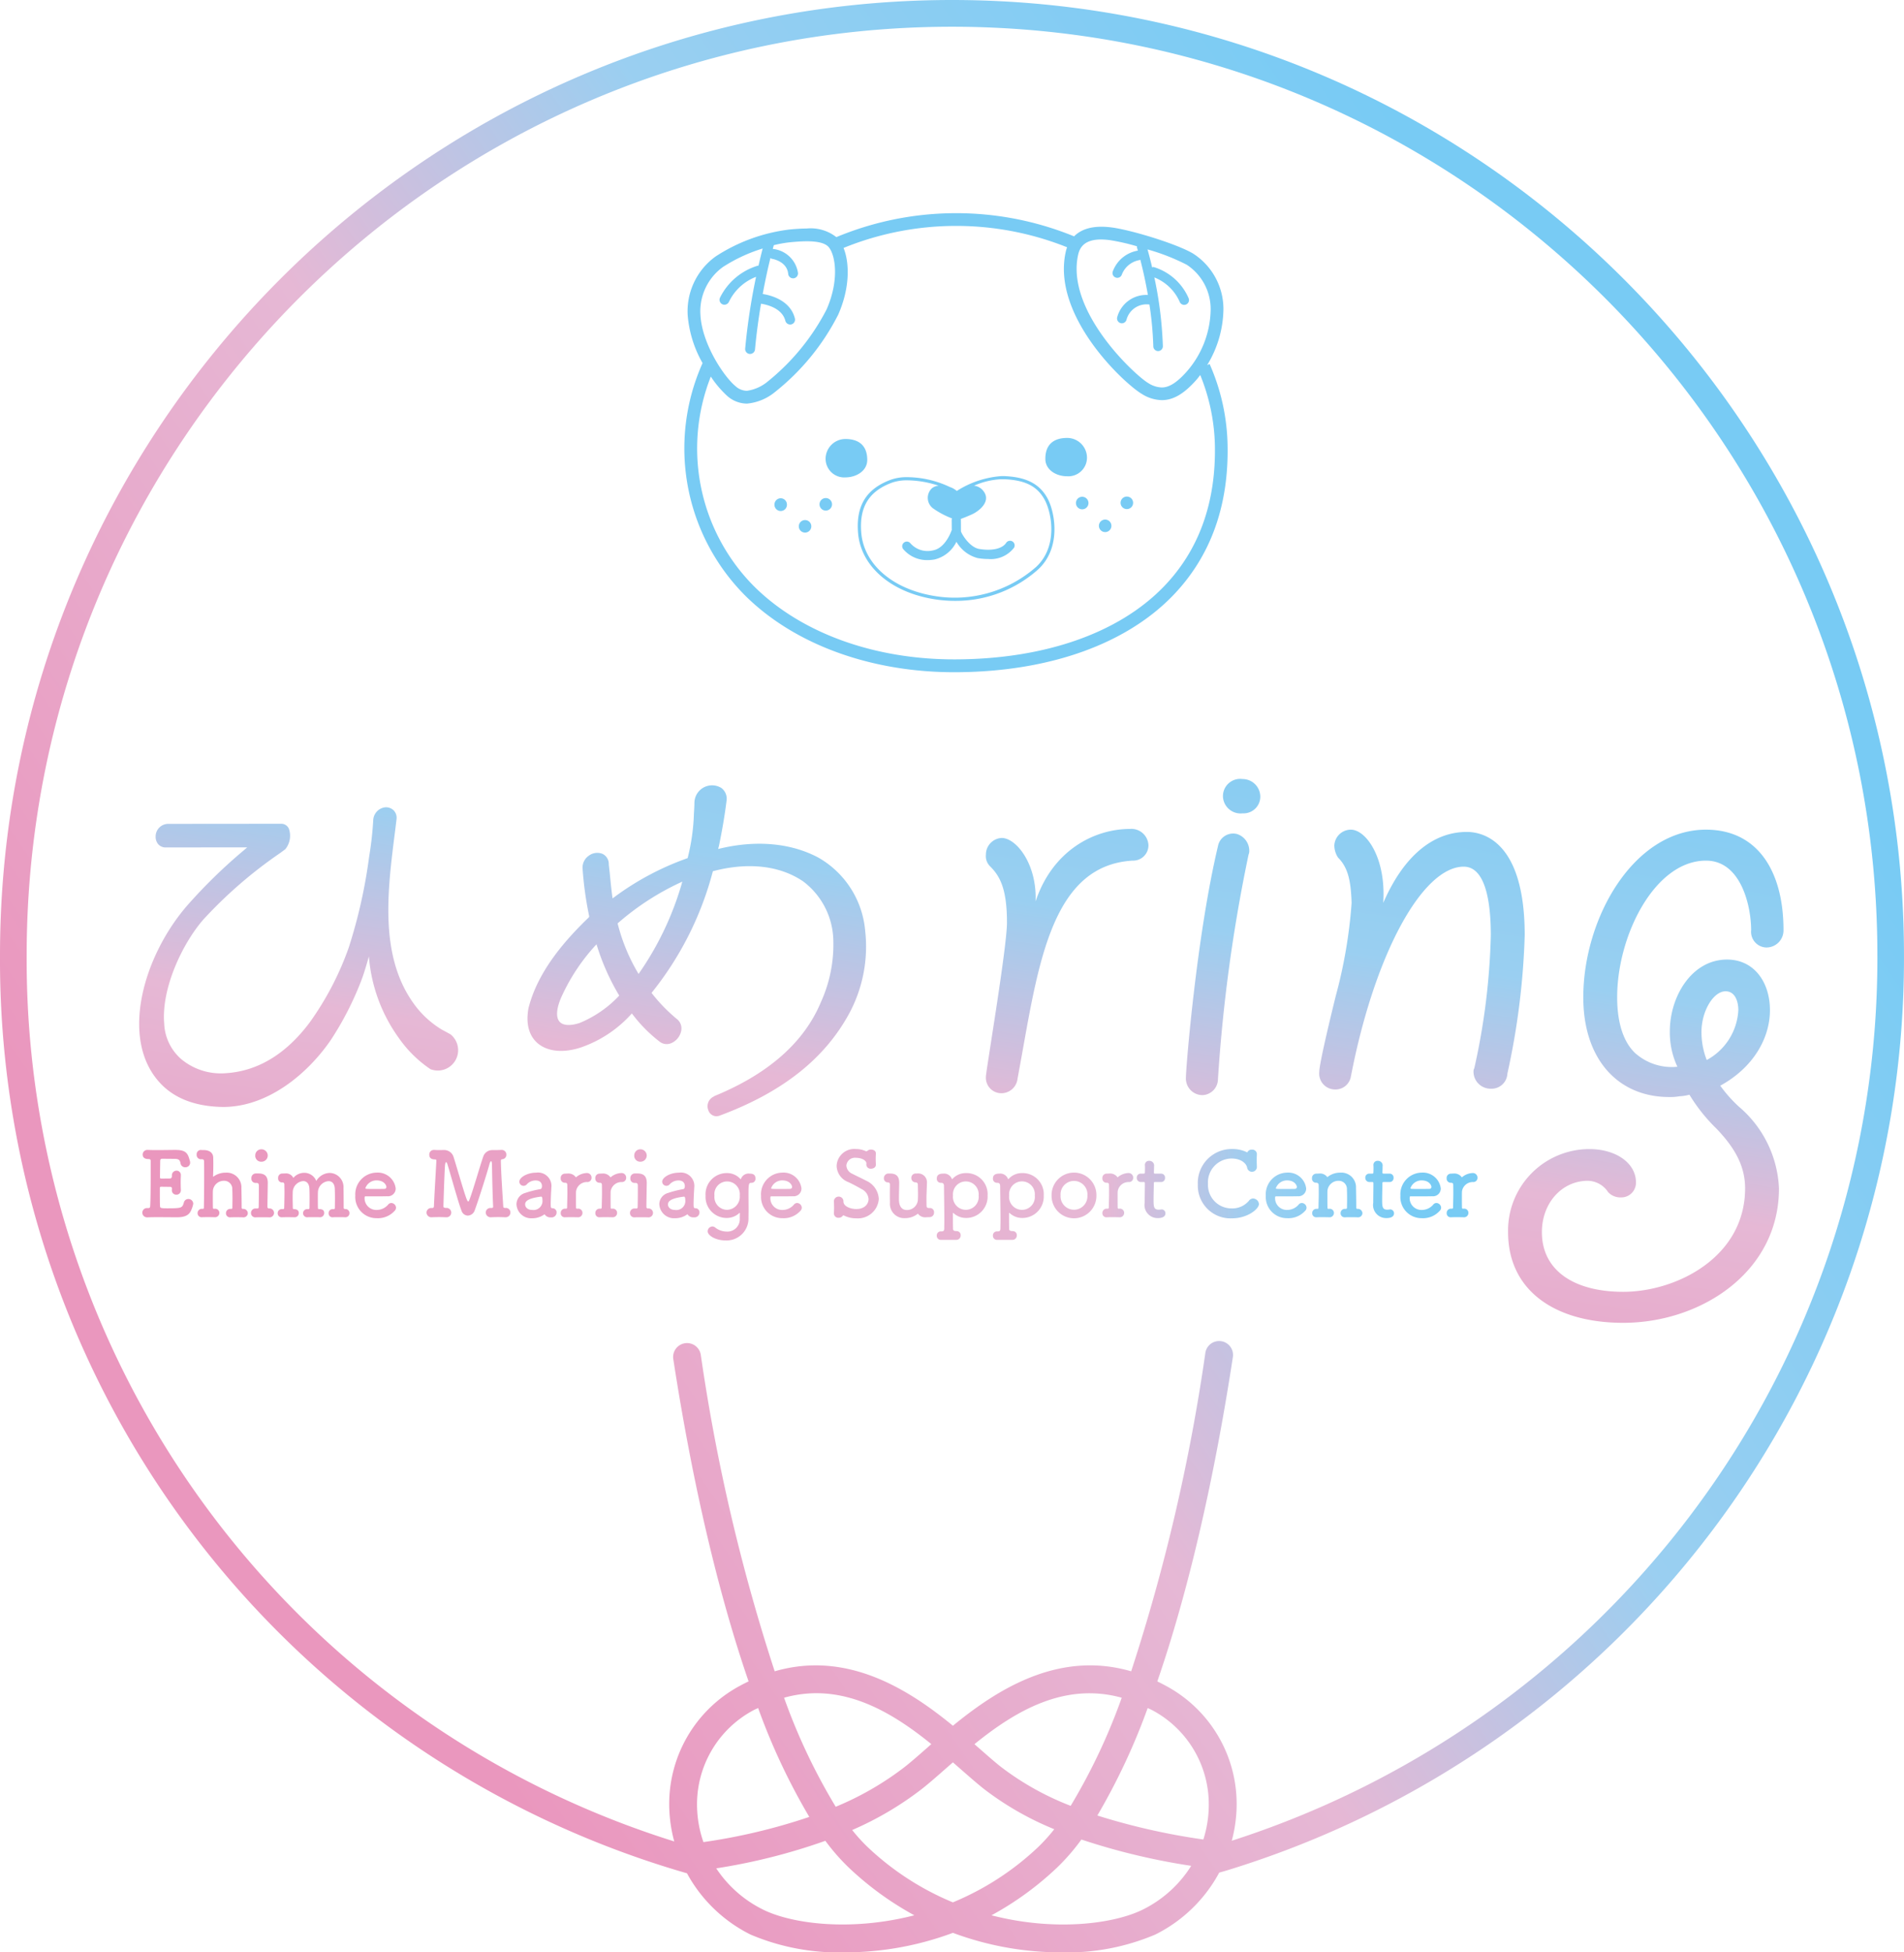 <svg xmlns="http://www.w3.org/2000/svg" xmlns:xlink="http://www.w3.org/1999/xlink" width="247.011" height="253.186" viewBox="0 0 247.011 253.186"><defs><linearGradient id="a" x1="0.162" y1="1.208" x2="0.881" y2="-0.319" gradientUnits="objectBoundingBox"><stop offset="0.061" stop-color="#ea97be"/><stop offset="0.413" stop-color="#e6b8d5"/><stop offset="0.624" stop-color="#9acff1"/><stop offset="0.941" stop-color="#78cbf4"/></linearGradient><linearGradient id="b" x1="0.09" y1="0.77" x2="0.909" y2="0.209" xlink:href="#a"/><linearGradient id="c" y1="0.5" x2="1" y2="0.5" gradientUnits="objectBoundingBox"><stop offset="0.061" stop-color="#ea97be"/><stop offset="0.718" stop-color="#e6b8d5"/><stop offset="0.832" stop-color="#9acff1"/><stop offset="0.941" stop-color="#78cbf4"/></linearGradient></defs><g transform="translate(-221.968 -78.283)"><path d="M375.528,147.374a2,2,0,0,0-2.5,1.572c-2.772,11.676-4.158,28.747-4.158,30.02a2.161,2.161,0,0,0,2.128,2.26,2.087,2.087,0,0,0,2.03-2.061,205.353,205.353,0,0,1,3.973-29.141,1.134,1.134,0,0,0,.091-.489A2.281,2.281,0,0,0,375.528,147.374Zm-13.859-.67c-4.878,0-10.152,2.935-12.3,9.4.192-4.9-2.541-8.229-4.394-8.229a2.154,2.154,0,0,0-2.051,2.156,1.859,1.859,0,0,0,.587,1.566c1.266,1.275,2.146,2.94,2.146,7.249,0,3.234-2.733,19.293-2.733,19.98a2.012,2.012,0,0,0,1.955,2.154,2.114,2.114,0,0,0,2.146-1.861l.587-3.232c2.242-12.535,4.2-24.484,14.349-25.073a1.985,1.985,0,0,0,2.051-1.959A2.216,2.216,0,0,0,361.668,146.7Zm14.537-6.469a2.229,2.229,0,0,0-2.516,2.44,2.287,2.287,0,0,0,2.542,2.007,2.166,2.166,0,0,0,2.29-2.151A2.3,2.3,0,0,0,376.206,140.235Zm29.1,6.859c-4.389,0-8.2,3.134-10.834,9.207.388-5.879-2.248-9.5-4.2-9.5a2.152,2.152,0,0,0-2.147,2.056,2.95,2.95,0,0,0,.484,1.565c1.274,1.275,1.663,2.94,1.759,5.879a63.191,63.191,0,0,1-2.052,12.046c-.388,1.567-2.146,8.716-2.146,9.892a2.059,2.059,0,0,0,2.05,2.252,2.018,2.018,0,0,0,2.051-1.665c3.121-16.159,9.368-27.228,14.641-27.228,2.542,0,3.516,3.723,3.516,8.914a87.6,87.6,0,0,1-2.146,17.239.711.711,0,0,0-.1.39,2.214,2.214,0,0,0,2.248,2.252,2.053,2.053,0,0,0,2.147-1.958,95.8,95.8,0,0,0,2.248-17.922C412.831,148.465,407.557,147.094,405.309,147.094ZM273.475,173.35c-.5-.285-1.159-.633-1.159-.633a12.378,12.378,0,0,1-3.692-3.456c-4.391-6.185-3.324-14.571-2.388-21.971.081-.642.159-1.275.236-1.929a1.377,1.377,0,0,0-.419-1.1A1.432,1.432,0,0,0,265,143.9a1.754,1.754,0,0,0-1.559,1.655,44.373,44.373,0,0,1-.5,4.558l-.044.281a66.622,66.622,0,0,1-2.64,11.717,38.887,38.887,0,0,1-5.052,9.68c-3.079,4.116-6.748,6.334-10.907,6.59a8.029,8.029,0,0,1-5.748-1.81,6.451,6.451,0,0,1-2.229-4.646c-.377-4.517,2.331-10.308,5.072-13.462a57.926,57.926,0,0,1,9.966-8.628l.675-.5a2.762,2.762,0,0,0,.483-2.6,1.059,1.059,0,0,0-.993-.7l-14.706.013a1.633,1.633,0,0,0-1.606,1.683,1.446,1.446,0,0,0,.322.938,1.256,1.256,0,0,0,1,.437l10.555-.01-.015.015-.454.391a68.018,68.018,0,0,0-7.3,7.12c-5.7,6.567-8.729,17.175-3.682,22.863,1.853,2.107,4.623,3.206,8.233,3.273h.111c5.932,0,11.106-4.494,13.981-8.721a40.491,40.491,0,0,0,3.9-7.6c.362-.941.637-1.89.9-2.8l.115-.4a20.853,20.853,0,0,0,3.924,10.639,15.677,15.677,0,0,0,4.074,3.992l.01,0a2.638,2.638,0,0,0,2.586-4.522Zm47.753-22.905c-3.591-1.939-8.214-2.34-13.03-1.14a2.233,2.233,0,0,1,.086-.364c.453-2.2.757-4,.985-5.831a1.744,1.744,0,0,0-.676-1.724,2.292,2.292,0,0,0-3.484,1.911c0,.455-.059,1.36-.063,1.381a26.637,26.637,0,0,1-.806,5.765c0,.031-.042.057-.037.057a36.066,36.066,0,0,0-9.711,5.215c-.149-1.024-.25-2.066-.356-3.162L294,151.326a.462.462,0,0,0,0-.116,1.446,1.446,0,0,0-.8-1.265,1.819,1.819,0,0,0-1.785.227,1.864,1.864,0,0,0-.811,1.729,45.05,45.05,0,0,0,.855,6.136c-.015.1-.024.108-.044.129-2.765,2.668-6.587,6.787-7.837,11.8-.458,2.564.429,3.9,1.25,4.577,1.413,1.151,3.7,1.257,6.128.287a15.657,15.657,0,0,0,6.037-4.2,18.827,18.827,0,0,0,3.542,3.614,1.5,1.5,0,0,0,1.539.254,2.2,2.2,0,0,0,1.328-1.654,1.542,1.542,0,0,0-.585-1.5,21.353,21.353,0,0,1-3.271-3.377,42.135,42.135,0,0,0,7.957-15.776c2.606-.7,7.6-1.469,11.717,1.319a9.827,9.827,0,0,1,3.9,7.372,18.068,18.068,0,0,1-1.6,8.279c-2.172,5.215-6.814,9.31-13.8,12.177a.421.421,0,0,0-.115.08,1.375,1.375,0,0,0-.691,1.764,1.107,1.107,0,0,0,1.042.779,1.215,1.215,0,0,0,.426-.078c8.092-3.005,13.58-7.327,16.789-13.212v0A18.3,18.3,0,0,0,327.26,159.9,12.126,12.126,0,0,0,321.228,150.445Zm-31.022,21.428c-1.231.395-2.157.334-2.6-.179-.536-.625-.382-1.929.429-3.588a25.3,25.3,0,0,1,4.373-6.443,29.453,29.453,0,0,0,2.949,6.655A14.76,14.76,0,0,1,290.206,171.873Zm7.658-6.363a24.078,24.078,0,0,1-2.716-6.544s0-.02.044-.052a34.168,34.168,0,0,1,8.349-5.375A39.61,39.61,0,0,1,297.864,165.51Zm138.477-14.695c4.586,0,5.86,5.975,5.86,9.013a2.04,2.04,0,0,0,1.949,2.252,2.216,2.216,0,0,0,2.248-2.252c0-7.738-3.42-13.028-10.057-13.028-9.374,0-15.916,11.459-15.916,21.743,0,8.128,4.592,12.928,11.133,12.928a6.851,6.851,0,0,0,1.362-.1,5.843,5.843,0,0,0,1.274-.2,22.259,22.259,0,0,0,3.514,4.406c2.339,2.446,3.708,4.8,3.708,7.736,0,8.914-8.885,13.418-15.815,13.418-6.343,0-10.547-2.743-10.547-7.736,0-3.821,2.637-6.662,5.954-6.662a3.222,3.222,0,0,1,2.637,1.469,2.145,2.145,0,0,0,1.663.687,1.9,1.9,0,0,0,1.949-1.959c0-2.449-2.536-4.308-6.05-4.308A10.557,10.557,0,0,0,410.667,199c0,7.542,6.052,11.753,14.935,11.753,10.057,0,20.209-6.562,20.209-17.434a14.7,14.7,0,0,0-5.177-10.577,17.641,17.641,0,0,1-2.44-2.741c4.3-2.352,6.445-6.172,6.445-9.794s-2.05-6.562-5.566-6.562c-4.586,0-7.421,4.8-7.421,9.3a10.482,10.482,0,0,0,.982,4.6,7.143,7.143,0,0,1-5.472-1.764c-1.561-1.466-2.344-4.012-2.344-7.245C424.819,160.512,429.7,150.815,436.341,150.815Zm2.541,16.945c1.268,0,1.656,1.37,1.656,2.448a7.8,7.8,0,0,1-4.1,6.463,9.967,9.967,0,0,1-.681-3.624C435.756,170.306,437.316,167.76,438.882,167.76Z" transform="translate(6.948 39.075)" fill="url(#a)"/><g transform="translate(310.75 105.927)"><path d="M284.579,117.907a.816.816,0,0,0-.8.82.809.809,0,1,0,1.617-.01A.813.813,0,0,0,284.579,117.907Z" transform="translate(-272.088 -80.935)" fill="#78cbf4"/><path d="M308.647,117.788a.813.813,0,1,0,.814.812A.818.818,0,0,0,308.647,117.788Z" transform="translate(-257.032 -81.01)" fill="#78cbf4"/><path d="M344.409,114.941a14.251,14.251,0,0,0,2.113-7.188,8.547,8.547,0,0,0-3.875-7.239c-1.993-1.238-8.051-3.1-10.649-3.431-2.5-.321-3.973.272-4.851,1.158a40.447,40.447,0,0,0-30.843.1,5.393,5.393,0,0,0-3.867-1.114c-.735,0-1.469.057-2.162.121a22.5,22.5,0,0,0-9.63,3.5,8.746,8.746,0,0,0-3.625,7.63,14.949,14.949,0,0,0,1.929,6.2,27.039,27.039,0,0,0,5.478,30.1c6.419,6.4,16.413,10.04,27.413,9.987,11.969-.059,21.946-3.578,28.093-9.905,4.9-5.054,7.3-11.648,7.125-19.61a27.222,27.222,0,0,0-2.329-10.453Zm-16.751-14.253c.189-.871.694-2.025,2.944-2.04a9.325,9.325,0,0,1,1.188.083,27.807,27.807,0,0,1,3.516.8c0,.042-.024.08-.01.124,0,.008.054.183.127.437a4.2,4.2,0,0,0-3.263,2.722.622.622,0,0,0,.416.78.591.591,0,0,0,.182.026.617.617,0,0,0,.59-.44,3.01,3.01,0,0,1,2.3-1.864c.036,0,.054-.042.088-.054.286,1.1.657,2.683.987,4.581a3.9,3.9,0,0,0-3.973,2.854.627.627,0,0,0,.4.788.585.585,0,0,0,.2.033.629.629,0,0,0,.587-.429,2.689,2.689,0,0,1,2.926-2.012c.021,0,.036-.015.055-.015a44.046,44.046,0,0,1,.507,5.448.626.626,0,0,0,.629.61l0,0a.624.624,0,0,0,.611-.641,50.222,50.222,0,0,0-1.105-8.91,6,6,0,0,1,3.3,3.191.631.631,0,0,0,.574.37.705.705,0,0,0,.254-.057.62.62,0,0,0,.311-.824,7.209,7.209,0,0,0-4.519-4.025c-.075-.016-.138.026-.208.034-.242-1.026-.452-1.813-.6-2.322a27.2,27.2,0,0,1,5.1,1.994,6.878,6.878,0,0,1,3.092,5.836,12.484,12.484,0,0,1-3.093,8c-1.27,1.428-2.269,2.068-3.245,2.073a3.44,3.44,0,0,1-1.744-.564C335.108,116.306,326.088,108.012,327.658,100.688ZM278.671,108.4a7.086,7.086,0,0,1,2.915-6.182,20.644,20.644,0,0,1,5.161-2.4c-.143.538-.332,1.308-.543,2.233-.028,0-.05-.018-.078-.01a8.057,8.057,0,0,0-4.927,4.176.641.641,0,0,0,.34.84.562.562,0,0,0,.249.051.644.644,0,0,0,.588-.391,6.484,6.484,0,0,1,3.513-3.226,81.473,81.473,0,0,0-1.411,9.3.641.641,0,0,0,.579.7.182.182,0,0,0,.06,0,.643.643,0,0,0,.634-.581c.2-2.151.478-4.142.78-5.933.707.108,2.739.554,3.16,2.218a.643.643,0,0,0,.624.481.736.736,0,0,0,.154-.018.637.637,0,0,0,.455-.779c-.6-2.391-3.2-3.01-4.171-3.162.359-1.95.719-3.537,1-4.67.058.029.1.088.166.1.019,0,1.975.284,2.141,1.962a.631.631,0,0,0,.636.576.389.389,0,0,0,.06,0,.647.647,0,0,0,.572-.7,3.672,3.672,0,0,0-3.236-3.11c-.015,0-.024.011-.039.011.06-.223.106-.393.137-.5a15.563,15.563,0,0,1,2.238-.39c.641-.057,1.328-.113,2.022-.116,1.518,0,2.471.256,2.9.8.863,1.1,1.331,4.323-.319,8.056a29.2,29.2,0,0,1-7.625,9.326,5.381,5.381,0,0,1-2.7,1.208,2.211,2.211,0,0,1-1.469-.589C281.738,116.459,278.862,112.18,278.671,108.4ZM338.746,143.7c-5.832,6-15.391,9.349-26.917,9.4-10.56.051-20.124-3.41-26.233-9.506a25.351,25.351,0,0,1-5.577-27.168,13.292,13.292,0,0,0,2.157,2.536,3.893,3.893,0,0,0,2.536.97,6.675,6.675,0,0,0,3.628-1.5,30.32,30.32,0,0,0,8.2-10.022c1.523-3.438,1.5-6.678.7-8.667a38.785,38.785,0,0,1,29-.086,4.7,4.7,0,0,0-.193.675c-1.793,8.358,7.744,17.119,9.926,18.367a5,5,0,0,0,2.568.783c1.491-.007,2.867-.819,4.472-2.629.184-.205.333-.419.5-.629a25.567,25.567,0,0,1,1.9,9.06C345.568,132.789,343.33,138.983,338.746,143.7Z" transform="translate(-276.585 -95.235)" fill="#78cbf4"/><path d="M286.527,119.64a.812.812,0,1,0,.813.809A.81.81,0,0,0,286.527,119.64Z" transform="translate(-270.868 -79.841)" fill="#78cbf4"/><path d="M312.212,117.772a.812.812,0,1,0,.811.807A.808.808,0,0,0,312.212,117.772Z" transform="translate(-254.804 -81.02)" fill="#78cbf4"/><path d="M310.475,119.6a.811.811,0,0,0,.013,1.623.811.811,0,0,0-.013-1.623Z" transform="translate(-255.888 -79.865)" fill="#78cbf4"/><path d="M288.183,117.89a.812.812,0,1,0,.811.809A.814.814,0,0,0,288.183,117.89Z" transform="translate(-269.834 -80.945)" fill="#78cbf4"/><path d="M310.8,115.677a2.571,2.571,0,0,0-2.586-2.568c-1.424,0-2.827.594-2.815,2.725,0,1.425,1.421,2.252,2.84,2.246A2.421,2.421,0,0,0,310.8,115.677Z" transform="translate(-258.564 -83.961)" fill="#78cbf4"/><path d="M293.261,115.894c-.008-2.131-1.421-2.705-2.843-2.7a2.574,2.574,0,0,0-2.56,2.6,2.421,2.421,0,0,0,2.585,2.378C291.865,118.159,293.269,117.317,293.261,115.894Z" transform="translate(-269.533 -83.907)" fill="#78cbf4"/><path d="M309.353,116.142H309.1a12.369,12.369,0,0,0-5.829,1.932,2.533,2.533,0,0,0-.889-.51,13.154,13.154,0,0,0-5.545-1.282,6.186,6.186,0,0,0-2.081.318c-3.223,1.177-4.589,3.384-4.29,6.947.358,4.235,4.155,7.585,9.677,8.53a16.939,16.939,0,0,0,2.963.248,16.028,16.028,0,0,0,10.715-4.074c3.1-2.865,2.144-7.521,1.231-9.2C314.015,117.138,312.261,116.245,309.353,116.142Zm4.189,11.8a15.969,15.969,0,0,1-13.334,3.721c-5.327-.913-8.986-4.118-9.327-8.157-.284-3.346.993-5.417,4.014-6.521a5.864,5.864,0,0,1,1.942-.294,13.263,13.263,0,0,1,4.077.7,1.542,1.542,0,0,0-.873.338,1.7,1.7,0,0,0,.2,2.634,11.113,11.113,0,0,0,2.42,1.274c-.011.044-.052.075-.052.124l.011,1.4c-.007.016-.026.021-.031.038s-.759,2.285-2.4,2.578a2.962,2.962,0,0,1-2.952-.939.59.59,0,0,0-.844-.049.6.6,0,0,0-.054.843,4.033,4.033,0,0,0,3.15,1.407,5.156,5.156,0,0,0,.909-.083,4.257,4.257,0,0,0,2.827-2.293,4.51,4.51,0,0,0,2.749,2.115,8.618,8.618,0,0,0,1.39.119,3.8,3.8,0,0,0,3.332-1.463.6.6,0,0,0-1.008-.649c-.494.781-1.847,1.088-3.514.807-1.235-.21-2.261-1.923-2.363-2.286l-.008-1.548c0-.021-.021-.033-.023-.054.309-.113.757-.285,1.416-.576,1-.444,2.57-1.724,1.53-3.045a1.75,1.75,0,0,0-1.214-.691,9.694,9.694,0,0,1,3.579-.843l.237,0c2.785.093,4.386.894,5.353,2.686C315.554,120.843,316.469,125.243,313.542,127.947Z" transform="translate(-267.927 -82.048)" fill="#78cbf4"/></g><path d="M345.473,78.283c-68.1,0-123.505,55.582-123.505,123.9a123.262,123.262,0,0,0,86.908,118.37c.735.228,1.476.447,2.217.662a19.039,19.039,0,0,0,8.246,7.945,29.286,29.286,0,0,0,12.229,2.309,40.3,40.3,0,0,0,14.022-2.533,40.268,40.268,0,0,0,14.023,2.533,29.284,29.284,0,0,0,12.227-2.309,19.03,19.03,0,0,0,8.3-8.033c.319-.093.64-.179.959-.276A124.471,124.471,0,0,0,444.1,276.769a123.076,123.076,0,0,0,24.876-74.586C468.979,133.865,413.575,78.283,345.473,78.283ZM312.4,312.644a13.814,13.814,0,0,1,7.321-12.578c.2-.111.4-.183.6-.284a83.063,83.063,0,0,0,6.64,14.121,76.78,76.78,0,0,1-13.734,3.266A14.786,14.786,0,0,1,312.4,312.644Zm59.059-12.578a13.819,13.819,0,0,1,7.323,12.578,14.844,14.844,0,0,1-.7,4.186,85.952,85.952,0,0,1-13.751-3.11,83.631,83.631,0,0,0,6.53-13.936C371.064,299.885,371.259,299.957,371.459,300.066Zm-10.589,12.4a36.438,36.438,0,0,1-9.054-5.058c-.853-.675-1.8-1.512-2.846-2.427q-.288-.252-.584-.514c5.233-4.237,11.634-8.09,19.107-6.021A77.767,77.767,0,0,1,360.87,312.463ZM346.59,307.7c1.1.964,2.1,1.84,2.991,2.549a39.163,39.163,0,0,0,9.158,5.248,22.119,22.119,0,0,1-2.136,2.36,36.167,36.167,0,0,1-11.015,7.125,36.154,36.154,0,0,1-11.011-7.125,21.651,21.651,0,0,1-2.053-2.255,41.94,41.94,0,0,0,9.075-5.354c.9-.708,1.9-1.585,2.991-2.547l1-.874Q346.1,307.27,346.59,307.7Zm-4.378-2.725c-1.044.917-1.995,1.753-2.848,2.427a39.039,39.039,0,0,1-8.975,5.184,77.359,77.359,0,0,1-6.7-14.14,15.662,15.662,0,0,1,4.174-.587c5.707,0,10.7,3.18,14.929,6.6Q342.5,304.723,342.212,304.976Zm-21.27,20.937a15.515,15.515,0,0,1-6.055-5.341A77.768,77.768,0,0,0,329.044,317a26.885,26.885,0,0,0,3.058,3.493,40.485,40.485,0,0,0,8.484,6.167C332.336,328.783,324.692,327.777,320.942,325.913Zm49.3,0c-3.75,1.866-11.4,2.873-19.646.75a40.368,40.368,0,0,0,8.487-6.169,26.966,26.966,0,0,0,3.178-3.658,85.7,85.7,0,0,0,14.245,3.411A15.519,15.519,0,0,1,370.238,325.913Zm71.108-51.234a121.052,121.052,0,0,1-59.581,42.314,18.39,18.39,0,0,0,.626-4.279,17.376,17.376,0,0,0-9.205-15.829c-.363-.2-.722-.378-1.079-.553,3.918-11.37,7.3-25.72,9.8-42.06a1.805,1.805,0,1,0-3.568-.551,244.863,244.863,0,0,1-9.625,41.3c-9.381-2.735-17.353,2.327-23.125,7.058-5.769-4.729-13.738-9.789-23.122-7.058a244.441,244.441,0,0,1-9.587-41.037,1.805,1.805,0,1,0-3.568.554c2.5,16.227,5.87,30.48,9.768,41.789-.361.174-.722.356-1.086.554a17.379,17.379,0,0,0-9.205,15.829,18.488,18.488,0,0,0,.647,4.374,119.8,119.8,0,0,1-84.013-114.9c0-66.407,53.854-120.433,120.05-120.433s120.049,54.026,120.049,120.433A119.632,119.632,0,0,1,441.346,274.679Z" transform="translate(0 0)" fill="url(#b)"/><path d="M73.347,10.668a.634.634,0,0,1,.612-.625.58.58,0,0,1,.37.139,2.408,2.408,0,0,0,1.481.521,1.606,1.606,0,0,0,1.7-1.729l.012-.624c0-.05-.012-.06-.035-.06s-.022,0-.047.023a2.4,2.4,0,0,1-1.617.627,2.737,2.737,0,0,1-2.752-2.888,2.748,2.748,0,0,1,2.8-2.932,2.3,2.3,0,0,1,1.687.729c.023.034.047.059.07.059s.034-.025.047-.059a1.042,1.042,0,0,1,1.109-.66c.509,0,.762.186.762.627a.516.516,0,0,1-.484.567H79.01c-.335,0-.37.128-.37,1.579,0,.567.012,1.25.012,1.912,0,.371-.012.743-.012,1.079a2.843,2.843,0,0,1-3.017,2.9C74.409,11.851,73.347,11.225,73.347,10.668Zm.878-4.616a1.662,1.662,0,0,0,1.618,1.832,1.7,1.7,0,0,0,1.665-1.854,1.652,1.652,0,1,0-3.283.022Zm36.127,5.172a.517.517,0,0,1,.521-.546h.117c.3,0,.334-.138.334-.462,0-.291.012-.615.012-.951,0-1.413-.034-3.189-.047-4.476,0-.266-.116-.407-.347-.407h-.059a.52.52,0,0,1-.531-.555c0-.452.3-.638.821-.638a1.074,1.074,0,0,1,1.122.66c.012.034.035.059.047.059s.045-.025.07-.059a2.325,2.325,0,0,1,1.732-.729,2.739,2.739,0,0,1,2.8,2.91,2.774,2.774,0,0,1-2.8,2.91,2.389,2.389,0,0,1-1.618-.627.074.074,0,0,0-.057-.023c-.012,0-.025.01-.025.06,0,.728,0,1.355.013,1.9,0,.244.012.393.473.393a.519.519,0,0,1,.521.558.565.565,0,0,1-.578.58h-1.979A.524.524,0,0,1,110.352,11.225Zm2.105-5.194a1.674,1.674,0,1,0,3.328,0,1.672,1.672,0,1,0-3.328,0Zm-9.391,5.194a.517.517,0,0,1,.521-.546h.114c.3,0,.335-.138.335-.462,0-.291.012-.615.012-.951,0-1.413-.032-3.189-.045-4.476,0-.266-.117-.407-.347-.407H103.6a.52.52,0,0,1-.531-.555c0-.452.3-.638.819-.638a1.076,1.076,0,0,1,1.124.66c.012.034.034.059.045.059s.047-.025.07-.059a2.331,2.331,0,0,1,1.734-.729,2.738,2.738,0,0,1,2.8,2.91,2.772,2.772,0,0,1-2.8,2.91,2.384,2.384,0,0,1-1.618-.627.077.077,0,0,0-.059-.023c-.01,0-.023.01-.023.06,0,.728,0,1.355.013,1.9,0,.244.01.393.473.393a.52.52,0,0,1,.521.558.565.565,0,0,1-.579.58h-1.979A.523.523,0,0,1,103.066,11.225Zm2.105-5.194a1.673,1.673,0,1,0,3.327,0,1.671,1.671,0,1,0-3.327,0Zm31.763-1.438A4.395,4.395,0,0,1,141.406,0a4.285,4.285,0,0,1,1.953.442.572.572,0,0,1,.588-.361.587.587,0,0,1,.648.558V.674c-.01.242-.022.509-.022.776,0,.313.012.614.022.847v.045a.636.636,0,0,1-1.26.094c-.047-.429-.647-1.206-2.034-1.206A3.085,3.085,0,0,0,138.251,4.5a3.046,3.046,0,0,0,3.062,3.2,2.8,2.8,0,0,0,2.244-.985.673.673,0,0,1,.543-.3.779.779,0,0,1,.762.728c0,.594-1.422,1.845-3.514,1.845A4.239,4.239,0,0,1,136.934,4.592ZM91.059,8.639a.224.224,0,0,0-.1-.034c-.047,0-.079.034-.116.082a.646.646,0,0,1-.508.229.569.569,0,0,1-.613-.565V8.3c.01-.2.022-.437.022-.682,0-.3-.012-.625-.022-.869V6.725a.622.622,0,0,1,1.236-.01v.092c0,.662.982.975,1.665.975,1.179,0,1.595-.753,1.595-1.275A1.557,1.557,0,0,0,93.324,5.2c-.508-.291-1.156-.649-1.767-.926a2.314,2.314,0,0,1-1.481-2.09A2.288,2.288,0,0,1,92.573,0a3,3,0,0,1,1.285.279.161.161,0,0,0,.079.012.163.163,0,0,0,.105-.035.678.678,0,0,1,.5-.185c.312,0,.625.163.625.487V.591c-.012.22-.023.44-.023.674,0,.266.012.52.023.729.022.442-.417.558-.625.558a.554.554,0,0,1-.612-.511V1.995c0-.046.01-.094.01-.128,0-.336-.531-.729-1.374-.729a1.1,1.1,0,0,0-1.226,1.008A1.229,1.229,0,0,0,92.089,3.2c.484.255,1.271.615,1.814.906a2.737,2.737,0,0,1,1.642,2.364,2.706,2.706,0,0,1-2.9,2.516A3.476,3.476,0,0,1,91.059,8.639Zm72.155-2.586a2.813,2.813,0,0,1,2.737-2.993,2.337,2.337,0,0,1,2.5,2.053,1,1,0,0,1-1.1,1.01c-.355.012-.6.012-2.843.012-.07,0-.092.092-.092.22A1.524,1.524,0,0,0,165.988,7.9a1.948,1.948,0,0,0,1.5-.707A.528.528,0,0,1,167.882,7a.631.631,0,0,1,.613.6.559.559,0,0,1-.174.407,2.9,2.9,0,0,1-2.345.961A2.741,2.741,0,0,1,163.214,6.053Zm1.3-.973c0,.1.117.1,1.192.1.474,0,.995,0,1.3-.012a.245.245,0,0,0,.233-.255c0-.163-.243-.845-1.283-.845A1.525,1.525,0,0,0,164.517,5.08Zm-18.763.973a2.813,2.813,0,0,1,2.739-2.993,2.339,2.339,0,0,1,2.5,2.053,1,1,0,0,1-1.1,1.01c-.357.012-.6.012-2.844.012-.069,0-.091.092-.091.22a1.521,1.521,0,0,0,1.57,1.543,1.949,1.949,0,0,0,1.5-.707A.525.525,0,0,1,150.423,7a.631.631,0,0,1,.613.6.557.557,0,0,1-.173.407,2.909,2.909,0,0,1-2.345.961A2.741,2.741,0,0,1,145.754,6.053Zm1.3-.973c0,.1.116.1,1.189.1.475,0,1,0,1.308-.012a.246.246,0,0,0,.233-.255c0-.163-.244-.845-1.283-.845A1.525,1.525,0,0,0,147.059,5.08Zm-66.785.973A2.813,2.813,0,0,1,83.013,3.06a2.339,2.339,0,0,1,2.5,2.053,1,1,0,0,1-1.1,1.01c-.358.012-.6.012-2.843.012-.07,0-.094.092-.094.22A1.524,1.524,0,0,0,83.048,7.9a1.947,1.947,0,0,0,1.5-.707A.531.531,0,0,1,84.944,7a.63.63,0,0,1,.612.6.557.557,0,0,1-.173.407,2.906,2.906,0,0,1-2.347.961A2.742,2.742,0,0,1,80.274,6.053Zm1.305-.973c0,.1.117.1,1.192.1.473,0,.993,0,1.3-.012a.247.247,0,0,0,.233-.255c0-.163-.244-.845-1.285-.845A1.522,1.522,0,0,0,81.579,5.08Zm-14.5,2.075A1.528,1.528,0,0,1,68.2,5.7,12.8,12.8,0,0,1,70.174,5.2c.117-.012.208-.153.208-.393,0-.141-.034-.731-.819-.731a1.537,1.537,0,0,0-1.135.486.554.554,0,0,1-.426.21.545.545,0,0,1-.556-.534c0-.558,1.018-1.173,2.186-1.173A1.736,1.736,0,0,1,71.6,5.022c0,.138-.012.289-.023.452s-.059,1.089-.059,1.657c0,.429.025.544.219.544a.53.53,0,0,1,.546.545.642.642,0,0,1-.73.638.882.882,0,0,1-.831-.405,2.653,2.653,0,0,1-1.62.521A1.9,1.9,0,0,1,67.076,7.155Zm1.121.023c0,.36.312.719.9.719A1.168,1.168,0,0,0,70.44,6.6c0-.172-.023-.427-.162-.427h-.012C68.314,6.414,68.2,6.9,68.2,7.178ZM48.543,7.155A1.528,1.528,0,0,1,49.665,5.7,12.8,12.8,0,0,1,51.64,5.2c.117-.012.208-.153.208-.393,0-.141-.034-.731-.821-.731a1.532,1.532,0,0,0-1.131.486.564.564,0,0,1-.429.21.543.543,0,0,1-.553-.534c0-.558,1.015-1.173,2.183-1.173a1.736,1.736,0,0,1,1.965,1.962c0,.138-.012.289-.022.452s-.057,1.089-.057,1.657c0,.429.022.544.218.544a.529.529,0,0,1,.544.545.641.641,0,0,1-.729.638.886.886,0,0,1-.832-.405,2.653,2.653,0,0,1-1.62.521A1.9,1.9,0,0,1,48.543,7.155Zm1.122.023c0,.36.31.719.9.719a1.168,1.168,0,0,0,1.342-1.3c0-.172-.022-.427-.162-.427h-.012C49.781,6.414,49.665,6.9,49.665,7.178ZM27.631,6.053a2.813,2.813,0,0,1,2.74-2.993,2.339,2.339,0,0,1,2.5,2.053,1,1,0,0,1-1.1,1.01c-.358.012-.6.012-2.844.012-.069,0-.092.092-.092.22A1.523,1.523,0,0,0,30.405,7.9a1.948,1.948,0,0,0,1.5-.707A.528.528,0,0,1,32.3,7a.633.633,0,0,1,.613.6.553.553,0,0,1-.174.407,2.9,2.9,0,0,1-2.345.961A2.742,2.742,0,0,1,27.631,6.053Zm1.306-.973c0,.1.116.1,1.189.1.475,0,.995,0,1.308-.012a.246.246,0,0,0,.231-.255c0-.163-.243-.845-1.283-.845A1.522,1.522,0,0,0,28.938,5.08ZM96.993,6.97c0-.233-.012-.615-.012-1.044s.012-.916.012-1.346a.252.252,0,0,0-.231-.254.51.51,0,0,1-.554-.534.593.593,0,0,1,.566-.615h.219c.948,0,1.2.477,1.2,1.24v.047c-.01.649-.034,1.462-.034,1.961,0,.405.013,1.484,1.042,1.484a1.419,1.419,0,0,0,1.409-1.242c.012-.208.023-.462.023-.8s-.012-.743-.023-1.252a.266.266,0,0,0-.265-.289h-.013a.555.555,0,0,1-.565-.581.558.558,0,0,1,.61-.568h.107a1.14,1.14,0,0,1,1.305,1.23v.045c-.035,1.321-.059,1.391-.059,1.973,0,.208,0,.487.013.926,0,.208.08.3.323.3h.126a.522.522,0,0,1,.521.567.578.578,0,0,1-.579.615c-.137,0-.253.013-.369.013H101.7a1.146,1.146,0,0,1-1.043-.418c-.01-.022-.022-.034-.045-.034s-.057.034-.116.081a2.589,2.589,0,0,1-1.538.487A1.851,1.851,0,0,1,96.993,6.97Zm62.7-.012c0-.672.02-1.833.02-2.342V4.441c0-.151-.069-.163-.183-.163h-.347a.525.525,0,0,1-.521-.556.506.506,0,0,1,.521-.533h.335c.183,0,.195-.034.195-.2,0,0,.013-.232.013-.5a4.055,4.055,0,0,0-.013-.407V2.053a.527.527,0,0,1,.581-.522.607.607,0,0,1,.611.707c0,.314-.023.754-.023.754,0,.185.045.2.162.2h.774a.5.5,0,0,1,.509.545.506.506,0,0,1-.509.544h-.764c-.173,0-.173.059-.173.129,0,.427-.035,1.413-.035,2.181,0,.9.035,1.275.682,1.275a1.916,1.916,0,0,0,.265-.025c.037,0,.06-.012.094-.012a.5.5,0,0,1,.5.511c0,.417-.382.615-.982.615A1.691,1.691,0,0,1,159.694,6.958Zm-29.653,0c0-.672.023-1.833.023-2.342V4.441c0-.151-.069-.163-.184-.163h-.347a.524.524,0,0,1-.519-.556.505.505,0,0,1,.519-.533h.335c.184,0,.2-.034.2-.2,0,0,.012-.232.012-.5,0-.141,0-.279-.012-.407V2.053a.525.525,0,0,1,.578-.522.607.607,0,0,1,.611.707c0,.314-.022.754-.022.754,0,.185.045.2.161.2h.775a.5.5,0,0,1,.508.545.505.505,0,0,1-.508.544H131.4c-.173,0-.173.059-.173.129,0,.427-.035,1.413-.035,2.181,0,.9.035,1.275.682,1.275a1.957,1.957,0,0,0,.266-.025c.035,0,.059-.012.092-.012a.5.5,0,0,1,.5.511c0,.417-.382.615-.982.615A1.691,1.691,0,0,1,130.041,6.958Zm-12.078-.939a2.908,2.908,0,1,1,5.815,0,2.908,2.908,0,1,1-5.815,0Zm1.167,0a1.743,1.743,0,1,0,3.479,0,1.745,1.745,0,1,0-3.479,0ZM63.267,8.291a.574.574,0,0,1,.61-.58h.186c.151,0,.2-.035.2-.242.012-.536.023-1.242.023-2.04V4.848c0-.324-.034-.452-.323-.452h-.116a.537.537,0,0,1-.531-.593.583.583,0,0,1,.565-.635h.372c.843.01,1.189.405,1.189,1.24v.045c-.023,1.6-.045,2.46-.045,3.038a.2.2,0,0,0,.2.22.578.578,0,1,1,.023,1.148h-.023c-.243-.01-.648-.01-1.005-.01-.278,0-.521,0-.658.01h-.051A.554.554,0,0,1,63.267,8.291Zm-49.167,0a.574.574,0,0,1,.612-.58H14.9c.152,0,.2-.035.2-.242.012-.536.022-1.242.022-2.04V4.848c0-.324-.034-.452-.323-.452h-.116a.538.538,0,0,1-.531-.593.584.584,0,0,1,.566-.635h.37c.844.01,1.189.405,1.189,1.24v.045c-.022,1.6-.045,2.46-.045,3.038a.2.2,0,0,0,.2.22.578.578,0,1,1,.022,1.148h-.022c-.244-.01-.65-.01-1.007-.01-.278,0-.521,0-.658.01h-.051A.554.554,0,0,1,14.1,8.291ZM.664,8.859A.615.615,0,0,1,0,8.256a.6.6,0,0,1,.636-.6H.751c.2,0,.255-.059.268-.233.057-.765.067-2.943.067-4.626V1.565c0-.172-.045-.266-.3-.266S.047,1.24.047.707A.6.6,0,0,1,.695.117H.74c.312.012.705.021,1.132.021C2.728.138,3.71.117,4.323.117c1.422,0,1.595.521,1.838,1.391a1.059,1.059,0,0,1,.045.254.6.6,0,0,1-.635.6.593.593,0,0,1-.612-.511c-.08-.417-.221-.578-.8-.578-.487,0-1.375-.012-1.527-.012-.231,0-.3.046-.312.3C2.312,2.088,2.3,2.9,2.29,3.675c0,.117.056.153.162.153.369,0,.957,0,1.156-.012s.23-.175.23-.37a.6.6,0,0,1,.6-.64A.553.553,0,0,1,5,3.4v.048c-.012.266-.022.578-.022.881,0,.358.01.716.022.973v.047a.558.558,0,0,1-.59.568.556.556,0,0,1-.578-.568V5.3c0-.047.012-.1.012-.15,0-.128-.035-.245-.241-.245s-.8-.012-1.156-.012c-.14,0-.174.059-.174.186,0,1.055,0,2.017.022,2.285.012.3.082.324.971.324,1.849,0,1.919-.048,2.127-.756a.592.592,0,0,1,.578-.452.622.622,0,0,1,.635.615,3.14,3.14,0,0,1-.231.756c-.231.6-.658,1-1.884,1-.623,0-1.489-.013-2.3-.013-.554,0-1.074,0-1.5.023ZM151.77,8.314a.549.549,0,0,1,.579-.558h.1c.1,0,.137-.034.137-.161.025-1.181.037-1.38.037-1.821,0-.242,0-.545-.012-1.112a.278.278,0,0,0-.278-.289h-.07a.526.526,0,0,1-.519-.58.561.561,0,0,1,.565-.6c.14,0,.162-.012.278-.012h.07a1.141,1.141,0,0,1,1.04.418c.012.022.025.034.045.034s.059-.034.117-.081a2.624,2.624,0,0,1,1.561-.489,1.9,1.9,0,0,1,2.034,2c.012.464.034,1.669.034,2.539a.143.143,0,0,0,.152.161.583.583,0,0,1,.647.558.56.56,0,0,1-.626.534h-.02c-.233-.013-.6-.013-.948-.013-.244,0-.475,0-.613.013h-.059a.519.519,0,0,1-.566-.536.548.548,0,0,1,.579-.558h.079c.117,0,.174-.046.174-.172,0-.361.012-.768.012-1.137,0-.544-.012-1.019-.023-1.218a1.049,1.049,0,0,0-1.074-1.112,1.431,1.431,0,0,0-1.447,1.242c-.012.208-.012.521-.012.9s0,.848.012,1.369c0,.126.082.126.2.126a.538.538,0,0,1,.638.534.564.564,0,0,1-.613.558h-.025c-.228-.013-.6-.013-.947-.013-.243,0-.474,0-.613.013l-.058,0A.519.519,0,0,1,151.77,8.314Zm-144.6,0a.548.548,0,0,1,.579-.558h.1c.1,0,.137-.034.137-.161.023-1.181.037-2.665.037-4.011,0-.719,0-1.393-.013-1.961,0-.208-.069-.3-.31-.3a.558.558,0,0,1-.65-.6.547.547,0,0,1,.532-.6h.035c.139.012.253.012.369.012.636.009,1.2.288,1.214.985,0,.267.012.521.012.753,0,.754-.022,1.346-.034,1.647,0,.046,0,.07.022.07s.023-.012.059-.035a2.629,2.629,0,0,1,1.56-.489,1.9,1.9,0,0,1,2.035,2c.012.464.034,1.669.034,2.539a.143.143,0,0,0,.152.161.583.583,0,0,1,.647.558.559.559,0,0,1-.625.534h-.022c-.231-.013-.6-.013-.948-.013-.244,0-.475,0-.613.013h-.059a.52.52,0,0,1-.568-.536.549.549,0,0,1,.579-.558h.092c.116,0,.162-.046.162-.172,0-.361.012-.768.012-1.137,0-.544-.012-1.019-.025-1.218A1.049,1.049,0,0,0,10.6,4.117,1.429,1.429,0,0,0,9.16,5.358c-.013.208-.013.521-.013.9s0,.848.013,1.369c0,.126.08.126.2.126a.537.537,0,0,1,.635.534.564.564,0,0,1-.613.558H9.356c-.231-.013-.6-.013-.948-.013-.243,0-.474,0-.613.013l-.058,0A.519.519,0,0,1,7.17,8.314ZM169.219,8.3a.548.548,0,0,1,.576-.565h.1c.1,0,.152-.037.152-.163.022-1.184.034-1.368.034-1.808,0-.233,0-.536-.012-1.1,0-.173-.059-.289-.266-.289h-.07a.536.536,0,0,1-.518-.591.544.544,0,0,1,.531-.591c.139,0,.173-.012.29-.012h.057a1.168,1.168,0,0,1,1.052.44c.01.023.022.037.047.037s.057-.037.116-.082a2.264,2.264,0,0,1,1.293-.464.594.594,0,0,1,.613.613.538.538,0,0,1-.578.556,1.414,1.414,0,0,0-1.432,1.208c-.012.208-.012.476-.012.832s0,.768.012,1.289c0,.129.079.129.2.129a.542.542,0,0,1,.633.544.566.566,0,0,1-.612.568H171.4c-.233-.013-.6-.013-.948-.013-.243,0-.474,0-.613.013h-.064A.514.514,0,0,1,169.219,8.3Zm-44.665,0a.548.548,0,0,1,.578-.565h.1c.107,0,.152-.037.152-.163.023-1.184.035-1.368.035-1.808,0-.233,0-.536-.012-1.1,0-.173-.059-.289-.266-.289h-.07a.537.537,0,0,1-.519-.591.545.545,0,0,1,.531-.591c.139,0,.174-.012.29-.012h.057a1.171,1.171,0,0,1,1.053.44c.012.023.02.037.045.037s.057-.037.116-.082a2.268,2.268,0,0,1,1.293-.464.594.594,0,0,1,.613.613.538.538,0,0,1-.576.556,1.416,1.416,0,0,0-1.434,1.208c-.012.208-.012.476-.012.832s0,.768.012,1.289c0,.129.08.129.2.129a.545.545,0,0,1,.636.544.567.567,0,0,1-.613.568h-.023c-.233-.013-.6-.013-.948-.013-.241,0-.474,0-.613.013h-.064A.514.514,0,0,1,124.554,8.3Zm-65.782,0a.549.549,0,0,1,.579-.565h.1c.1,0,.149-.037.149-.163.023-1.184.037-1.368.037-1.808,0-.233,0-.536-.013-1.1,0-.173-.057-.289-.265-.289h-.07a.537.537,0,0,1-.521-.591.545.545,0,0,1,.533-.591c.139,0,.174-.012.29-.012h.059a1.166,1.166,0,0,1,1.05.44c.012.023.023.037.047.037s.059-.037.114-.082a2.281,2.281,0,0,1,1.3-.464.593.593,0,0,1,.611.613.539.539,0,0,1-.578.556,1.418,1.418,0,0,0-1.434,1.208c-.01.208-.01.476-.01.832s0,.768.01,1.289c0,.129.082.129.2.129a.544.544,0,0,1,.635.544.566.566,0,0,1-.613.568h-.022c-.231-.013-.6-.013-.948-.013-.243,0-.473,0-.613.013h-.064A.516.516,0,0,1,58.773,8.3Zm-4.491,0a.549.549,0,0,1,.579-.565h.1c.1,0,.149-.037.149-.163.023-1.184.037-1.368.037-1.808,0-.233,0-.536-.013-1.1,0-.173-.057-.289-.265-.289H54.8a.537.537,0,0,1-.521-.591.545.545,0,0,1,.533-.591c.137,0,.174-.012.29-.012h.056a1.163,1.163,0,0,1,1.052.44c.013.023.025.037.048.037s.056-.037.114-.082a2.281,2.281,0,0,1,1.295-.464.594.594,0,0,1,.613.613.539.539,0,0,1-.578.556,1.416,1.416,0,0,0-1.434,1.208c-.01.208-.01.476-.01.832s0,.768.01,1.289c0,.129.082.129.2.129a.544.544,0,0,1,.635.544.566.566,0,0,1-.613.568h-.022c-.231-.013-.6-.013-.948-.013-.243,0-.473,0-.613.013h-.064A.516.516,0,0,1,54.281,8.3Zm-9.726-.056a.6.6,0,0,1,.636-.6h.127c.116,0,.195-.034.195-.183V7.42c-.1-1.912-.149-5.4-.149-5.4-.012-.314-.059-.442-.116-.442s-.161.163-.219.407c-.255.964-1.445,4.742-1.919,6a.986.986,0,0,1-.889.649.884.884,0,0,1-.809-.637C41.041,7.1,40.024,3.4,39.6,2.03c-.057-.208-.127-.326-.186-.326-.1,0-.137.338-.149.442-.07.963-.2,4.986-.2,5.275,0,.164.082.2.313.22H39.4a.607.607,0,1,1,.023,1.208h-.045c-.3-.013-.591-.023-.879-.023-.335,0-.658.01-.936.023a.629.629,0,0,1-.693-.6.6.6,0,0,1,.636-.6H37.6c.149,0,.219-.056.231-.23.08-1.855.231-4.255.312-5.775V1.519c0-.126-.022-.172-.186-.172-.692,0-.727-.431-.727-.615A.588.588,0,0,1,37.84.117h.069c.174.012.392.021.636.021.174,0,.357-.009.519-.009h.057a1.278,1.278,0,0,1,1.271.939c.221.694.59,1.958.938,3.106.7,2.32.831,2.621.948,2.621.045,0,.091-.045.127-.139.439-1.066,1.352-4.313,1.814-5.645A1.227,1.227,0,0,1,45.41.138h.233c.3,0,.67-.009.925-.021H46.6a.591.591,0,0,1,.625.615.564.564,0,0,1-.5.59c-.2.025-.208.081-.208.279.025,1.5.208,4.243.312,5.868.012.126.082.161.231.172h.07a.581.581,0,0,1,.623.593.611.611,0,0,1-.647.615h-.047c-.3-.013-.588-.023-.878-.023-.335,0-.658.01-.936.023h-.038A.627.627,0,0,1,44.555,8.245Zm-26.992.081a.519.519,0,0,1,.543-.533h.117c.116,0,.184-.023.184-.163.023-.835.035-1.45.035-2.04,0-.338-.012-.66-.012-1.01,0-.092-.082-.254-.208-.254H18.2a.5.5,0,0,1-.578-.558.54.54,0,0,1,.508-.591h.012c.186,0,.3-.01.405-.01a1.04,1.04,0,0,1,1.015.521.142.142,0,0,0,.025.046c.012,0,.022-.012.034-.022a1.847,1.847,0,0,1,1.387-.627,1.671,1.671,0,0,1,1.561,1.057A2.082,2.082,0,0,1,24.313,3.1,1.836,1.836,0,0,1,26.1,5.056c.012.464.023,1.658.023,2.563a.162.162,0,0,0,.174.163h.012a.521.521,0,0,1,.565.52.528.528,0,0,1-.565.547H26.3c-.231-.013-.6-.013-.948-.013-.241,0-.474,0-.613.013a.5.5,0,0,1-.568-.522.508.508,0,0,1,.522-.533h.127c.091,0,.161-.023.161-.153,0-.371.012-.81.012-1.215,0-.581-.012-1.092-.023-1.3-.034-.684-.394-.963-.808-.963a1.489,1.489,0,0,0-1.377,1.383c-.012.241-.012.578-.012,1.007,0,.314,0,.685.012,1.1,0,.116.059.139.139.139.313,0,.67.046.67.508a.54.54,0,0,1-.579.547h-.009c-.233-.013-.6-.013-.949-.013-.243,0-.473,0-.612.013A.529.529,0,1,1,21.4,7.793h.127c.114,0,.162-.037.162-.175,0-.37.01-.8.01-1.2,0-.569-.01-1.08-.022-1.289-.037-.694-.394-.973-.809-.973a1.477,1.477,0,0,0-1.353,1.393c0,.159-.012.382-.012.66,0,.371.012.845.023,1.413,0,.128.034.175.151.175.219,0,.625.059.625.508a.541.541,0,0,1-.579.547h-.01c-.231-.013-.6-.013-.948-.013-.244,0-.475,0-.613.013h-.045A.509.509,0,0,1,17.563,8.326ZM63.82.823a.786.786,0,0,1,.81-.788.816.816,0,0,1,.808.788.807.807,0,0,1-.808.823A.769.769,0,0,1,63.82.823Zm-49.167,0a.785.785,0,0,1,.809-.788.816.816,0,0,1,.809.788.807.807,0,0,1-.809.823A.769.769,0,0,1,14.653.823Z" transform="translate(240.431 227.29)" fill="url(#c)"/></g></svg>